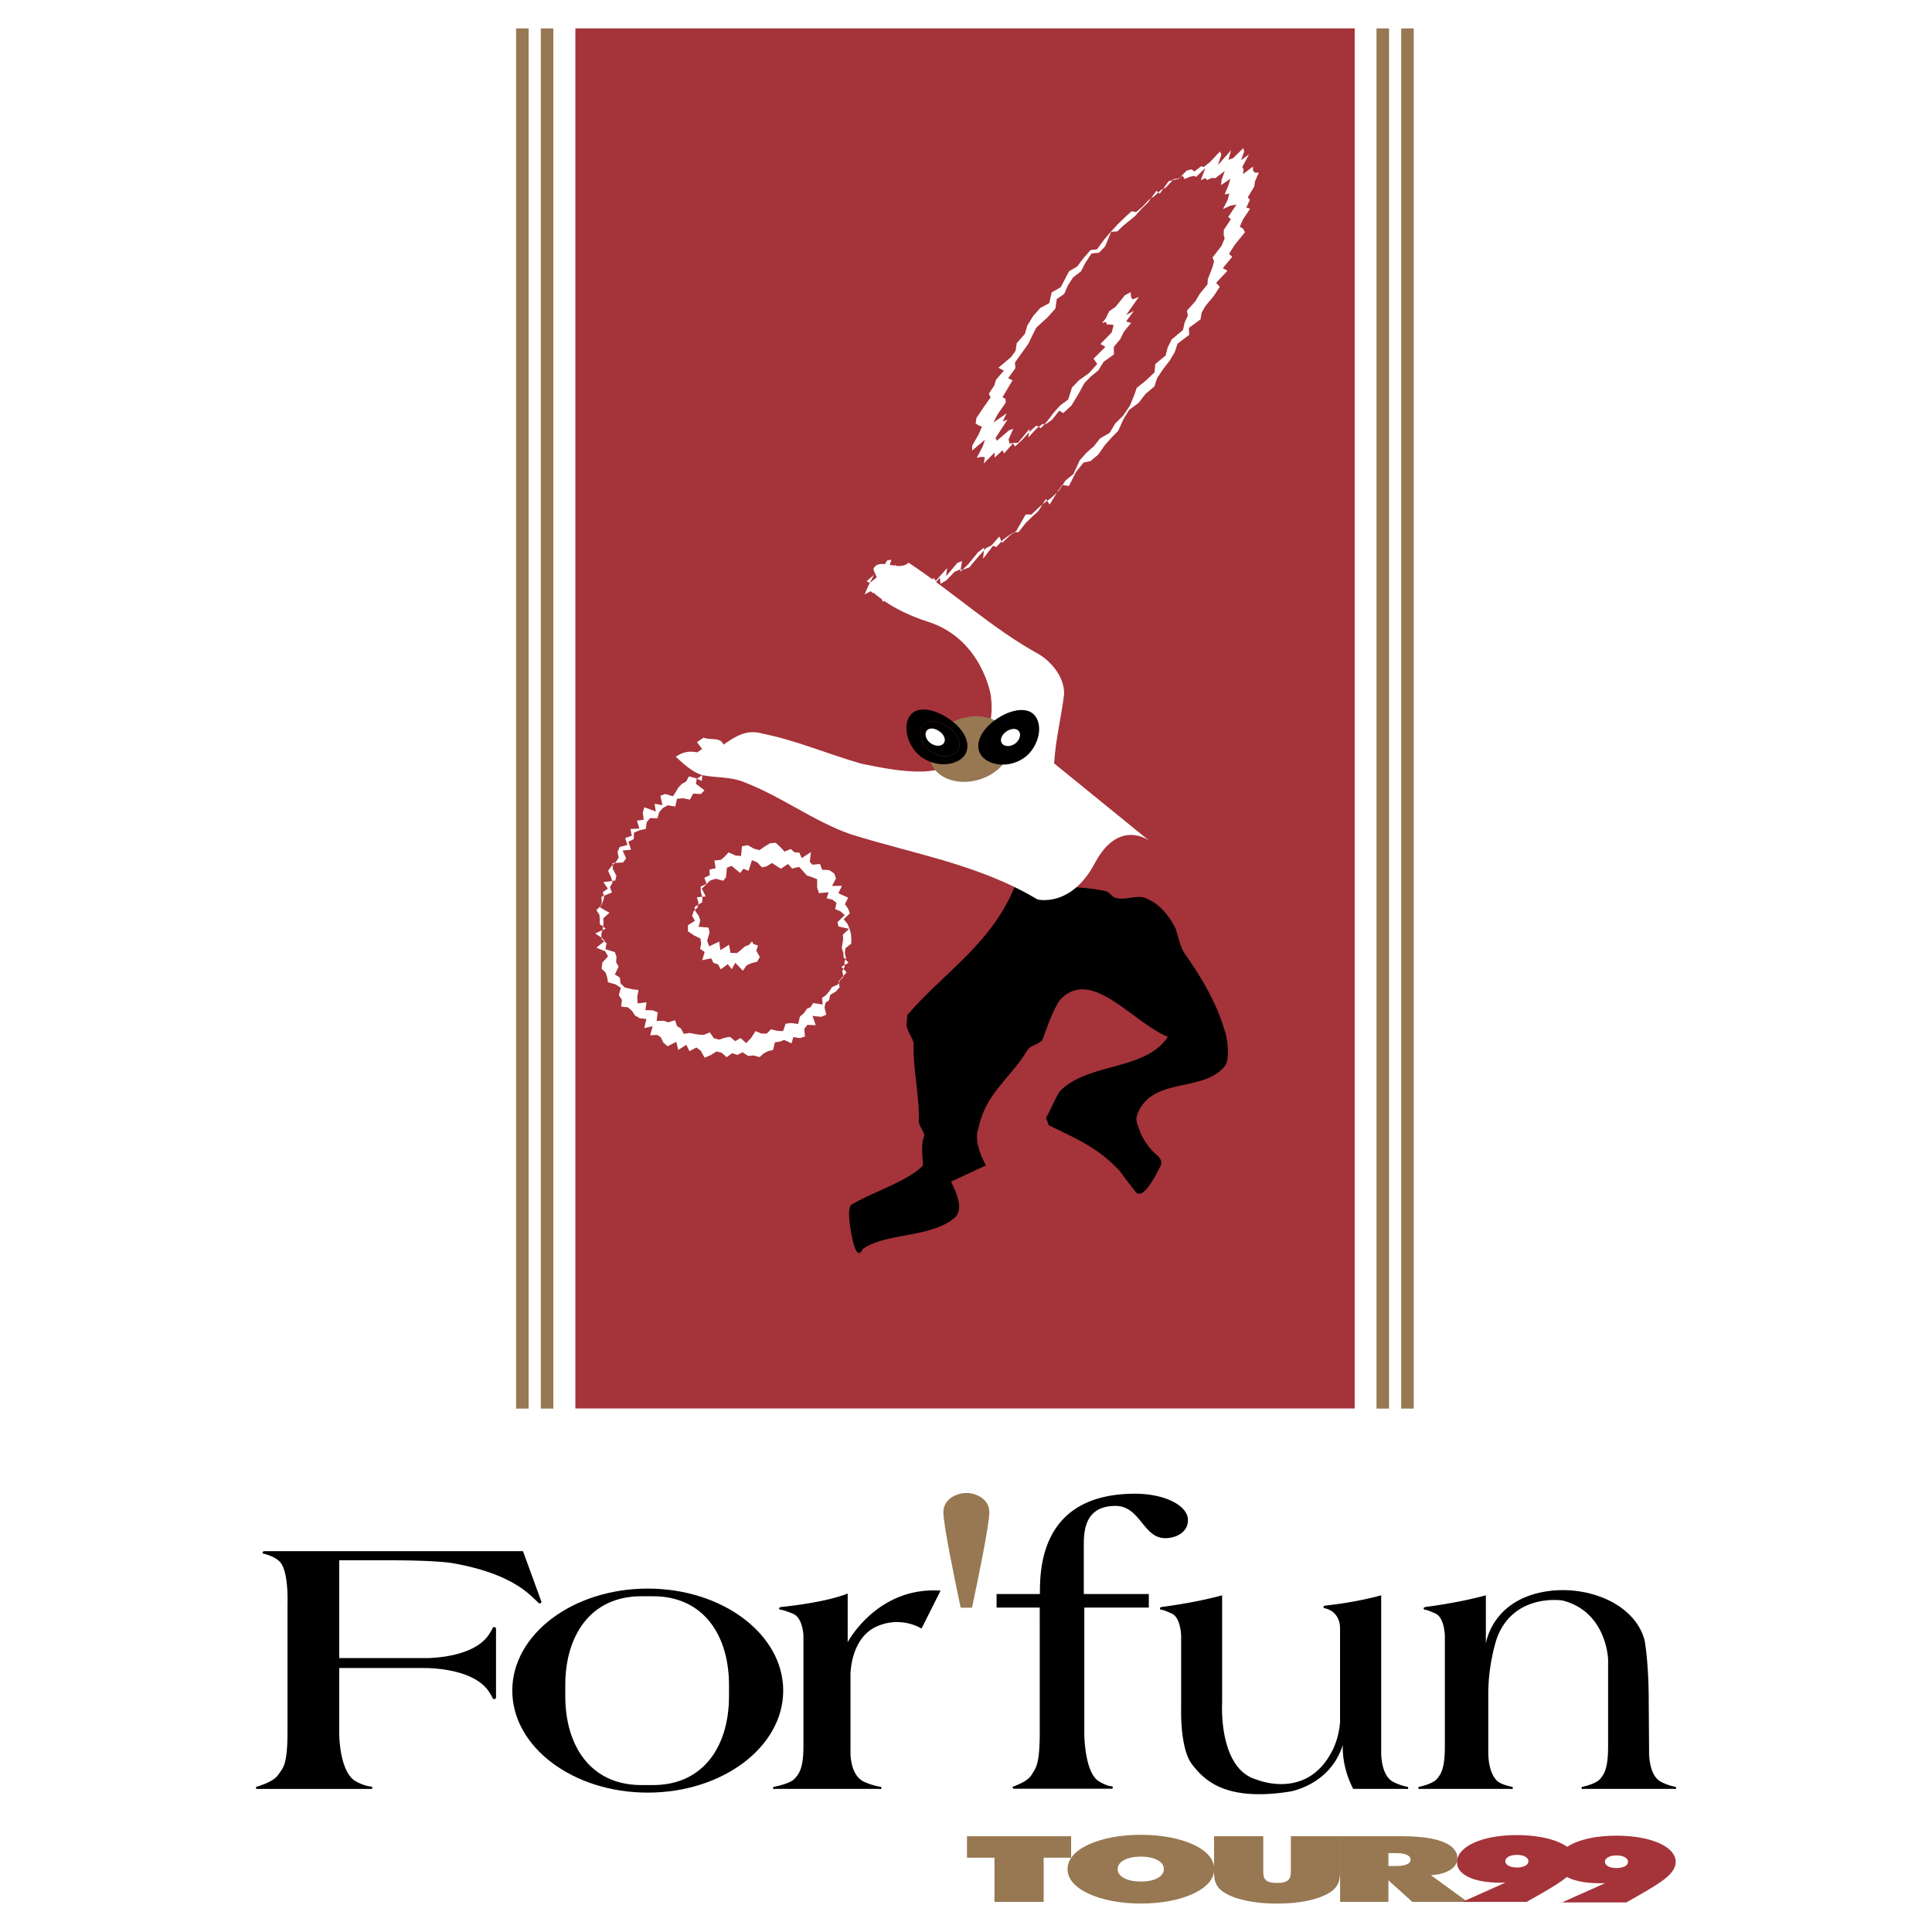 <svg xmlns="http://www.w3.org/2000/svg" width="2500" height="2500" viewBox="0 0 192.756 192.756"><g fill-rule="evenodd" clip-rule="evenodd"><path fill="#fff" d="M0 0h192.756v192.756H0V0z"/><path fill="#a5333a" d="M135.158 2.834v137.689H57.405V2.834h77.753z"/><path fill="#977852" d="M51.492 140.535V2.834h1.25v137.701h-1.25zM53.957 140.535V2.834h1.249v137.701h-1.249zM137.334 140.535V2.834h1.25v137.701h-1.25zM139.799 140.535V2.834h1.248v137.701h-1.248zM99.219 185.344h-2.741v-2.141h10.389v2.141h-2.74v4.406h-4.908v-4.406z"/><path d="M113.824 187.723c-1.34 0-2.316-.479-2.316-1.242 0-.762.977-1.248 2.316-1.248s2.297.486 2.297 1.248c0 .763-.957 1.242-2.297 1.242zm7.321-1.243c0-.965-.729-1.812-2.07-2.439-1.381-.637-3.203-.982-5.25-.982s-3.867.346-5.246.982c-1.342.627-2.068 1.467-2.068 2.439 0 .975.727 1.809 2.068 2.441 1.379.641 3.199.996 5.246.996 2.029 0 3.889-.355 5.23-.988 1.361-.64 2.09-1.474 2.09-2.449z" fill="#977852"/><path d="M121.127 183.201h4.91v3.568c0 .689.211 1.094 1.367 1.094 1.135 0 1.385-.404 1.385-1.094v-3.568h4.91v3.551c0 .789-.152 1.412-.803 1.906-1.031.787-3.018 1.264-5.492 1.264-2.477 0-4.463-.486-5.494-1.264-.65-.494-.783-1.117-.783-1.906v-3.551zM138.521 184.887h.764c.955 0 1.451.248 1.451.652s-.516.633-1.451.633h-.764v-1.285zm-4.82 4.863h4.82v-2.154l2.387 2.154h5.514l-3.658-2.66c1.59-.092 2.643-.742 2.643-1.68 0-1.402-1.877-2.207-5.529-2.207h-6.176v6.547h-.001z" fill="#977852"/><path d="M151.338 185.061c.672 0 1.154.248 1.154.633 0 .387-.482.625-1.154.625-.674 0-1.154-.248-1.154-.625s.48-.633 1.154-.633zm-1.135 2.763l-4.303 1.926h6.418l1.611-.918c1.975-1.152 3.316-1.996 3.316-3.129 0-1.512-2.436-2.617-5.928-2.617-3.525 0-5.953 1.18-5.953 2.709 0 1.24 1.645 2.039 4.322 2.039.173 0 .345 0 .517-.01z" fill="#a5333a"/><path d="M161.275 185.117c.674 0 1.154.248 1.154.633 0 .387-.48.625-1.154.625-.672 0-1.154-.248-1.154-.625 0-.375.483-.633 1.154-.633zm-1.134 2.766l-4.303 1.924h6.418l1.611-.918c1.975-1.152 3.316-1.996 3.316-3.129 0-1.51-2.436-2.615-5.928-2.615-3.525 0-5.953 1.178-5.953 2.707 0 1.24 1.645 2.039 4.322 2.039.173 0 .345 0 .517-.008z" fill="#a5333a"/><path d="M53.996 159.748l-1.817-4.988H26.341v.016c-.083 0-.149.055-.149.123 0 .066.066.121.149.121 1.544.404 1.781 1.084 1.781 1.084.674 1.135.562 3.924.562 3.924v12.756c0 3.346-.449 3.584-.898 4.252-.449.67-1.504.994-2.033 1.188l-.072.02h-.004c-.032 0-.06.01-.084.023h-.004l.001.002s-.062.057-.062.096c0 .068.067.123.15.123.008 0 .015-.004.023-.006v.002h11.282c.007 0 .013.004.021.004s.014-.004.021-.004h.002c.071-.01.127-.059.127-.119 0-.068-.067-.121-.149-.121-.741-.074-1.456-.494-1.456-.494-1.689-.863-1.703-4.727-1.703-4.727v-6.605h8.435v.006s5.187-.129 6.652 2.607c0 0 .137.178.197.34 0 .08.08.146.18.146.099 0 .179-.066.179-.146l-.001-.004v-6.879l.001-.004c0-.082-.08-.146-.179-.146-.1 0-.18.064-.18.146-.061.16-.197.34-.197.34-1.198 2.236-4.882 2.559-6.187 2.602h-8.899v-9.756h4.989c4.91 0 6.335.291 6.335.291 5.94 1.035 7.682 3.174 8.316 3.723 0 0 .091.092.186.172.021.064.087.111.171.111.099 0 .179-.064.179-.146a.154.154 0 0 0-.027-.073z"/><path d="M64.626 158.494c-7.464 0-13.515 4.557-13.515 10.178s6.051 10.178 13.515 10.178 13.515-4.557 13.515-10.178-6.051-10.178-13.515-10.178zm8.107 10.742c0 4.893-2.486 8.861-7.586 8.861h-1.163c-5.101 0-7.586-3.969-7.586-8.861v-1.117c0-4.895 2.486-8.861 7.586-8.861h1.163c5.1 0 7.586 3.967 7.586 8.861v1.117z"/><path d="M84.574 163.842v-4.855c-2.396.955-6.692 1.348-6.692 1.348v.016c-.085 0-.154.057-.154.127 0 .068.069.125.154.125 0 0 .224-.014 1.228.396 1.003.41 1.049 2.201 1.049 2.201v10.988c0 2.119-.376 2.768-.93 3.318-.483.479-1.936.754-1.96.754-.081 0-.146.053-.146.119s.065.121.146.121c.031 0 .058-.01.081-.023h10.372c.023.014.05.023.081.023.081 0 .146-.055.146-.121s-.065-.119-.146-.119c-.95-.158-1.663-.527-1.663-.527-1.386-.713-1.287-3.012-1.287-3.012v-7.607c0-.615.198-3.789 2.653-4.857s4.435.227 4.435.227l1.901-3.787c-6.338-.424-9.268 5.145-9.268 5.145zM148.486 174.748v-5.74c0-3.152.875-5.613.875-5.613 1.701-4.49 6.533-3.713 6.533-3.713 4.416 1.123 4.547 5.871 4.547 5.871v8.635c0 2.119-.328 2.768-.811 3.318-.42.479-1.688.754-1.707.754-.07 0-.129.053-.129.119s.059.121.129.121c.025 0 .049-.01.07-.023h9.037a.125.125 0 0 0 .197-.098c0-.066-.057-.119-.127-.119-.828-.158-1.449-.527-1.449-.527-1.209-.713-1.121-3.012-1.121-3.012l-.035-4.852c0-4.143-.414-6.215-.414-6.215-1.059-4.016-6.625-5.871-10.994-4.619-4.371 1.252-4.842 4.963-4.842 4.963v-4.834c-2.83.777-6.072 1.17-6.072 1.17v.016c-.074 0-.135.057-.135.127 0 .068.061.125.135.125 0 0 .195-.014 1.068.396.875.41.914 2.201.914 2.201v10.988c0 2.119-.326 2.768-.811 3.318-.42.479-1.686.754-1.707.754-.07 0-.127.053-.127.119a.125.125 0 0 0 .197.098h9.037a.125.125 0 0 0 .197-.098c0-.066-.057-.119-.127-.119-.828-.158-1.215-.414-1.215-.414s-1.113-.513-1.113-3.097zM133.697 171.824V162.5c0-1.814-1.518-2.041-1.518-2.041-.074 0-.135-.057-.135-.125 0-.07.061-.127.135-.127v-.016s2.795-.25 5.623-1.027v15.557s-.086 2.299 1.121 3.012c0 0 .621.369 1.449.527.07 0 .129.053.129.119s-.059.121-.129.121a.136.136 0 0 1-.07-.023h-5.295c-1.207-2.314-1.033-4.387-1.033-4.387-1.277 4.047-5.314 4.662-5.314 4.662-6.451 1.004-8.521-1.166-9.729-2.719-1.209-1.555-1.088-5.506-1.088-5.506v-7.328s-.039-1.791-.914-2.201-1.07-.396-1.07-.396c-.074 0-.133-.057-.133-.125a.13.13 0 0 1 .133-.127v-.016s3.244-.393 6.072-1.17v10.812s-.379 6.51 3.451 7.576c0 0 4.898 2.074 7.451-2.719.001.001.726-1.196.864-3.009z"/><path d="M95.846 160.398c-.54-2.568-1.726-8.219-1.726-9.525 0-1.262 1.24-1.916 2.319-1.916 1.024 0 2.266.654 2.266 1.916 0 1.307-1.188 6.957-1.727 9.525h-1.132z" fill="#977852"/><path d="M114.619 160.389v-1.352h-6.488v-4.975c0-1.586.264-3.816 3.164-3.816 2.48 0 2.742 3.217 4.959 3.217 1.055 0 2.268-.559 2.268-1.801 0-1.459-2.32-2.633-5.275-2.633-9.494 0-9.494 7.605-9.494 10.008h-4.324v1.352h4.305l.002 12.371c0 3.348-.387 3.584-.773 4.254-.387.668-1.295.992-1.75 1.188l-.062.018h-.004a.137.137 0 0 0-.072.023l-.004.002h.002s-.055.057-.055.096c0 0 .059.123.129.123.008 0 .014-.004.021-.004h9.717c.004 0 .01.004.016.004.008 0 .012-.004.02-.004.062-.01.109-.059.109-.119 0-.066-.057-.121-.129-.121-.637-.074-1.254-.494-1.254-.494-1.455-.863-1.465-4.727-1.465-4.727v-12.611l6.437.001zM111.707 116.809c-2.299-2.424-4.354-3.197-7.078-4.551l-.27-.748c.516-.822 1.025-2.225 1.459-2.717 2.857-2.789 8.457-1.969 10.697-5.342-3.604-1.525-7.594-6.949-10.711-3.748-.689.904-1.285 2.637-1.795 4.039-.432.494-1.045.486-1.477.98-1.635 2.799-4.156 4.266-4.906 7.818-.428 1.072.113 2.568.738 3.734l-3.483 1.623c.714 1.414 1.254 2.91.299 3.646-2.341 1.965-6.857 1.447-9.115 3.082-.457 1.025-.942-.086-1.255-2.328-.312-2.24.247-2.154.247-2.154 1.825-1.141 5.537-2.289 7.008-3.848.084-.33-.282-1.908.144-2.98.084-.33-.534-.916-.54-1.496.06-2.648-.576-4.975-.516-7.623-.006-.58-.624-1.166-.72-1.996.084-.33.078-.91.078-.91 3.717-4.352 8.585-7.204 10.886-13.227 3.066.61 5.783.177 8.895.837.387.083.83.749 1.006.668 1.141.342 2.268-.475 3.324.198.967.424 1.939 1.427 2.654 2.842.27.749.455 1.827.9 2.494 1.686 2.418 3.199 4.918 4.014 7.741.361.998.469 2.986.035 3.479-2.07 2.713-7.152 1.07-8.691 4.699-.342.742-.041 1.166.32 2.164 0 0 .592 1.26 1.498 1.99.904.729.324 1.348.324 1.348s-1.557 3.391-2.354 2.406-1.615-2.12-1.615-2.12z"/><path d="M92.605 62.04c-2.152-.687-4.256-1.728-5.989-3.382.325-.224.872.176 1.069-.219.069-.565-.571-1.419-.536-1.702.592-1.184 2.488.357 3.5-.598 4.408 2.918 8.421 6.625 13.025 9.148 1.385.859 2.537 2.395 2.492 3.979-.277 2.262-.846 4.465-.996 6.898l9.48 7.708s-3.023-2.263-5.412 2.237c-2.391 4.5-5.732 3.627-5.732 3.627-5.826-3.493-12.256-4.501-18.709-6.527-3.709-1.328-6.699-3.669-10.536-5.168-1.418-.576-2.778-.416-4.232-.709-1-.347-1.803-1.088-2.605-1.83.651-.448 1.267-.614 2.139-.438l.488-.336-.512-.683.651-.448c.709.288 1.651-.102 2 .693 1.138-.784 2.278-1.568 3.859-1.105 3.488.704 6.453 2.027 9.907 3.013 2.035.41 4.069.821 6.011.778 0 0 7.832.026 6.889-7.592-.002.001-.879-5.632-6.251-7.344z" fill="#fff"/><path d="M97.334 77.874c2.229-.51 3.789-2.33 3.486-4.063-.305-1.734-2.357-2.725-4.584-2.214-2.228.511-3.789 2.33-3.485 4.063s2.355 2.725 4.583 2.214z" fill="#977852"/><path d="M95.32 72.22c-.04-.036-.083-.064-.123-.098-1.49-1.272-3.333-1.712-4.175-.967-.864.765-.765 2.428.223 3.714.415.54.997.927 1.633 1.155.878.315 1.86.316 2.665-.089 1.385-.699 1.286-2.362-.223-3.715zm-.183 3.016c-.673.37-1.613.226-2.311-.292a2.369 2.369 0 0 1-.421-.386c-.688-.826-.751-1.883-.142-2.361.51-.4 1.449-.248 2.269.311.16.109.317.228.463.367.9.852.963 1.91.142 2.361z"/><path d="M94.996 72.874a3.783 3.783 0 0 0-.463-.367c-.82-.558-1.758-.711-2.269-.311-.61.479-.546 1.536.142 2.361.124.148.269.273.421.386.697.518 1.638.662 2.311.292.82-.45.757-1.508-.142-2.361zm-1.003 1.421c-.265.158-.637.123-.963-.046a1.324 1.324 0 0 1-.388-.289c-.367-.412-.397-.934-.07-1.167.312-.221.869-.088 1.283.283.022.02.047.031.068.052.417.418.449.941.07 1.167z"/><path d="M93.922 73.128c-.021-.021-.046-.033-.068-.052-.414-.371-.971-.504-1.283-.283-.328.233-.297.756.07 1.167.111.125.246.216.388.289.327.169.699.204.963.046.38-.226.348-.749-.07-1.167z" fill="#fff"/><path d="M102.885 74.927c-.977 1.277-2.896 1.735-4.289 1.022-1.393-.712-1.307-2.374.191-3.712 1.5-1.338 3.42-1.795 4.289-1.022.871.774.785 2.436-.191 3.712z"/><path d="M101.721 74.605c-.682.819-1.9 1.11-2.727.65-.824-.46-.77-1.517.123-2.36s2.113-1.134 2.727-.649.558 1.541-.123 2.359z"/><path d="M101.48 74.005c-.363.408-.967.552-1.348.321s-.355-.753.059-1.167c.416-.414 1.02-.558 1.35-.321.33.237.303.759-.061 1.167zM75.159 94.179l-.129-.265-.299.359-.42.16-.398.356-.384.299-.646-.018-.147-.811-.865.541-.116-.86-1 .477-.203-.563.245-.815-.11-.495-.991-.084.173-.622-.158-.479-.313-.422-.111-.435.77-.484.025-.486-.167-.541-.008-.54.589-.27-.229-.612.542-.237-.02-.579.611-.128-.129-.773.638-.058.385-.321.394-.429.697.311.55.049.096-.973.568-.11.631.357.541.141.506-.351.551-.337.56-.048.471.434.415.447.622-.26.368.331.493.036.223.543.924-.599-.109.98.258.275.766-.07.202.571.718.039.493.342.175.489-.395.752.991-.018-.36.743.47.214.507.221-.318.655.307.437.18.477-.61.599.37.442.204.479.141.496.047.507-.016.509-.569.445-.068.484.119.481-.158.429.019.486-.243.41.138.566-.371.363-.198.416-.573.243-.274.41-.315.377-.413.295.06.664-.949-.151-.254.407-.373.169-.29.43-.406.35-.174.734-.69-.098-.559.073-.255.74-.598-.033-.612-.155-.421.438-.548-.016-.57-.236-.432.67-.497.527-.568-.51-.533.315-.515-.434-.533.098-.558.184-.517-.137-.406-.584-.594.238-.489-.012-.475-.08-.473-.091-.562.089-.281-.529-.403-.244-.197-.59-.667.209-.445-.148-.719.013.102-.867-.509-.197-.714-.008.103-.787-.88.113-.039-.64.123-.702-.586-.072-.761-.17-.443-.416-.064-.58-.502-.312.377-.791-.251-.413.036-.567-.162-.46-.938-.288.105-.601-.491-.409-.026-.511.143-.537.078-.485-.028-.542.616-.554-.915-.516.152-.536-.036-.54 1.052-.428-.2-.536.265-.472-.174-.553-.28-.6.328-.457.438-.408.292-.44-.114-.597.216-.475.777-.204-.234-.695.66-.222-.125-.679.883-.038-.241-.799.671-.078-.084-.742.154-.508 1.138.418-.114-.77.779.147-.202-.943.482-.176.769.227.272-.422.27-.45.344-.361.426-.234.284-.518.63.167.648.28.053-.561-.544.351-.097.499.858.652-.365.379-.757-.05-.328.605-.685-.139-.606.058-.173.77-.735-.126-.492.26-.37.416-.178.62-.738-.019-.342.422-.082.652-.63.141-.551.238-.025.646-.54.26.27.793-.84.088.354.782-.302.402-1.051.068.015.573.364.682-.111.481-1.189.158.445.655-.501.348.137.497-.13.439-.187.433-.462.413.31.493.029.46-.002.456.602.446-1.046.487.632.424.321.32-.847.668.885.365.282.501-.573.633-.073.596.409.403.156.482.072.473.773.217.51.338-.199.744.312.455-.076.678.682.07.403.363.292.444.464.283.675.07-.218.914.84-.193-.241.916.675-.047.366.219.276.56.428.358.853-.449.198.812.806-.512.315.641.685-.373.445.326.378.697.608-.259.591-.368.506.131.499.444.541-.397.528.168.509-.264.572.37.54-.051.593.166.415-.373.44-.231.478-.101.2-.782.481-.054.432-.176.741.344.182-.631.657.105.504-.158-.07-.756.3-.402.842.027-.327-.924.87.092.509-.209-.176-.709.101-.494.355-.246.114-.533.566-.332.371-.436-.105-.588.404-.435.397-.463-.521-.553.712-.392-.487-.55-.03-.452-.155-.443.064-.45.08-.459-.037-.45.618-.584-1.052-.236-.101-.429.719-.712-.424-.371-.531-.225.139-.616-.397-.32-.588-.144.199-.6-.962.093-.185-.546.001-.843-.477-.194-.55-.187-.376-.422-.395-.432-.698.173-.401-.461-.721.472-.46-.293-.437-.279-.52.332-.469.103-.482-.502-.522-.211-.334 1.059-.515-.202-.322.422-.859-.717-.468.195-.082.929-.282.365-.741-.202-.588.194-.397.398-.412.392.39.784-.881.08.163.582-.102.446-.39.378-.147.453.288.491-.703.436-.003.609.613.415.626.303.087.454-.1.59.443.306-.24.818.89-.184.226.444.466.166.266.49.699-.519.402.503.353-.645.745.796.394-.545.447-.203.597-.152.259-.475-.352-.631.169-.508-.468-.157zM110.328 31.761l-.389.467.403-.113.099.266.371-.001.297.054-.195.732-1.123 1.155.49.287-1.179 1.18.369.513-.807.913-1.023.731-.692.726-.377 1.192-.785.573-.682.76-.648.861-.611.654-.444-.25-.642.569-.768.846-.724.672-.204-.315-.88 1.002-.172-.304-.78.732-.007-.515-1.069 1.091.092-.629-.326-.03-.467.094.6-1.146.213-.663-1.276 1.088.005-.489.646-1.13.332-.766-.334-.125-.303-.192.084-.555.705-1.049.711-1.003-.184-.363.541-.81.18-.586.785-.911-.553-.278 1.282-1.082.435-.62.112-.756.816-.921.244-.836.59-.96.699-.791.901-.488.24-1.066.898-.517.41-.777.432-.827.791-.454.666-.873.686-.783.638-.066.69-.947.695-.811.701-.764.692-.673.675-.606.442.079.631-.52.675-.72.532-.354.654-.615.482-.235.795-.847.387-.039.502-.292.172.331.476-.203.418-.115.286.092.904-.882-.455 1.226.478-.221.127.201.496-.208.36.017.935-.71-.316.878-.051.524.922-.63-.205.699-.367.86.47-.073-.166.618-.468.916.779-.346.574-.102-.834 1.248.279.199-.716 1.095-.014.467.1.385-.321.735-.89 1.163.158.36-.147.552-.23.616-.25.633-.029.506-.782.956-.435.742-.842.94.102.476-.317.67-.174.772-1.132.953-.399.798-.201.794-1.027.854-.08.824-.87.83-.904.724-.254.732-.43 1.043-.675.997-.791.78-.551.935-.959.556-.619.782-.748.655-.658.742-.635 1.382-.776.622-.679 1.041-.69.655-.679.502-.629.508-.731.697-.576.002-.936 1.637-.675.491-.733.7-.291-.629-.769.877-.561.289-.787.868-.876 1.044-.524.2-.429.02-.51.219-.828.857-.579.347-.065-.604-.992 1.109-.121-.45-.941.968.186-.922-1.133 1.244.074-.64-1.015 1.002-.639.454.862-1.76-1.058 1.067.404-1.034-1.315 1.377-.107-.311.508-1.123-.49.219-.531.255-.391.066-.199-.18-.617.323.391-.895.547-1.054-.736.63.325.165.641-.505 1.101-1.742.409-.063-.268.891.721-.382-.369.923-.084.594.984-.755-.365.961.216.22.458-.103.782-.567-.222.834.472-.141.851-.711.021.518.171.313.857-.765.203.275 1.133-1.27-.107.815 1.141-1.348.457-.162-.19 1.07.77-.719 1.01-1.236.613-.468-.105 1.111.994-1.29.332.121.701-.76.553-.396.529-.327.428.002.742-.944.623-.595.61-.558.758-1.209.371.552.736-1.214.514-.745.666.11.724-1.418.746-.923.694-.148.775-.65.649-.942.685-.764.652-.659.496-1.112.588-.975.944-.693.693-.904.885-.745.275-.836.592-.886.672-.865.502-.856.275-.827 1.162-.881-.033-.685 1.162-.86.116-.682.39-.67.824-.99.592-.907-.373-.386 1.139-1.212-.469-.258.941-1.132-.316-.294.555-.888 1.033-1.27-.186-.348-.332-.199.309-.716.725-1.089-.385-.109.365-.783-.217-.237.647-1.079.076-.53.381-.856-.391.004-.189-.201-.008-.401-.992.74.056-.461-.121-.257.658-1.237-.795.575.317-.85-.08-.358-1.028 1.003-.457.163.26-.955-1.32 1.489.353-1.065-.144-.301-.992 1.059-.635.496-.234-.087-.684.528-.293-.214-.484.128-.813.835-.476.092-.512.131-.879 1.25-.334-.3-.865 1.209-.614.587-.634.713-.584.482-.592.475-.611.592-.616.037-.597 1.446-.6.636-.76.083-.609.92-.443.86-.788.603-.533.828-.351.822-.748.518-.131.939-.78.874-1.128 1.033-.387.761-.397.834-.664.928-.683.963.045.555-.723 1.004.439.213-.515.864-.488.821.304.164.012.388-.799 1.145-.422.831 1.328-.932-.408.813.479-.166-1.19 1.823.137.274 1.223-1.05.412-.137-.469 1.059.102.409.427-.052.414-.029 1.153-1.389-.127.867.82-.892.57-.436.401-.034.566-.395.735-.918.394.236.814-.743.717-1.181.575-1.059.63-.653.762-.614.527-.86 1.03-.74-.01-.751.654-.792.346-.713.727-.893-.506-.133.781-1.059-.772.407 1.264-1.794-.625.236-.15-.242-.045-.468-.567.298-.937 1.16-.633.437-.336.706z" fill="#fff"/></g></svg>